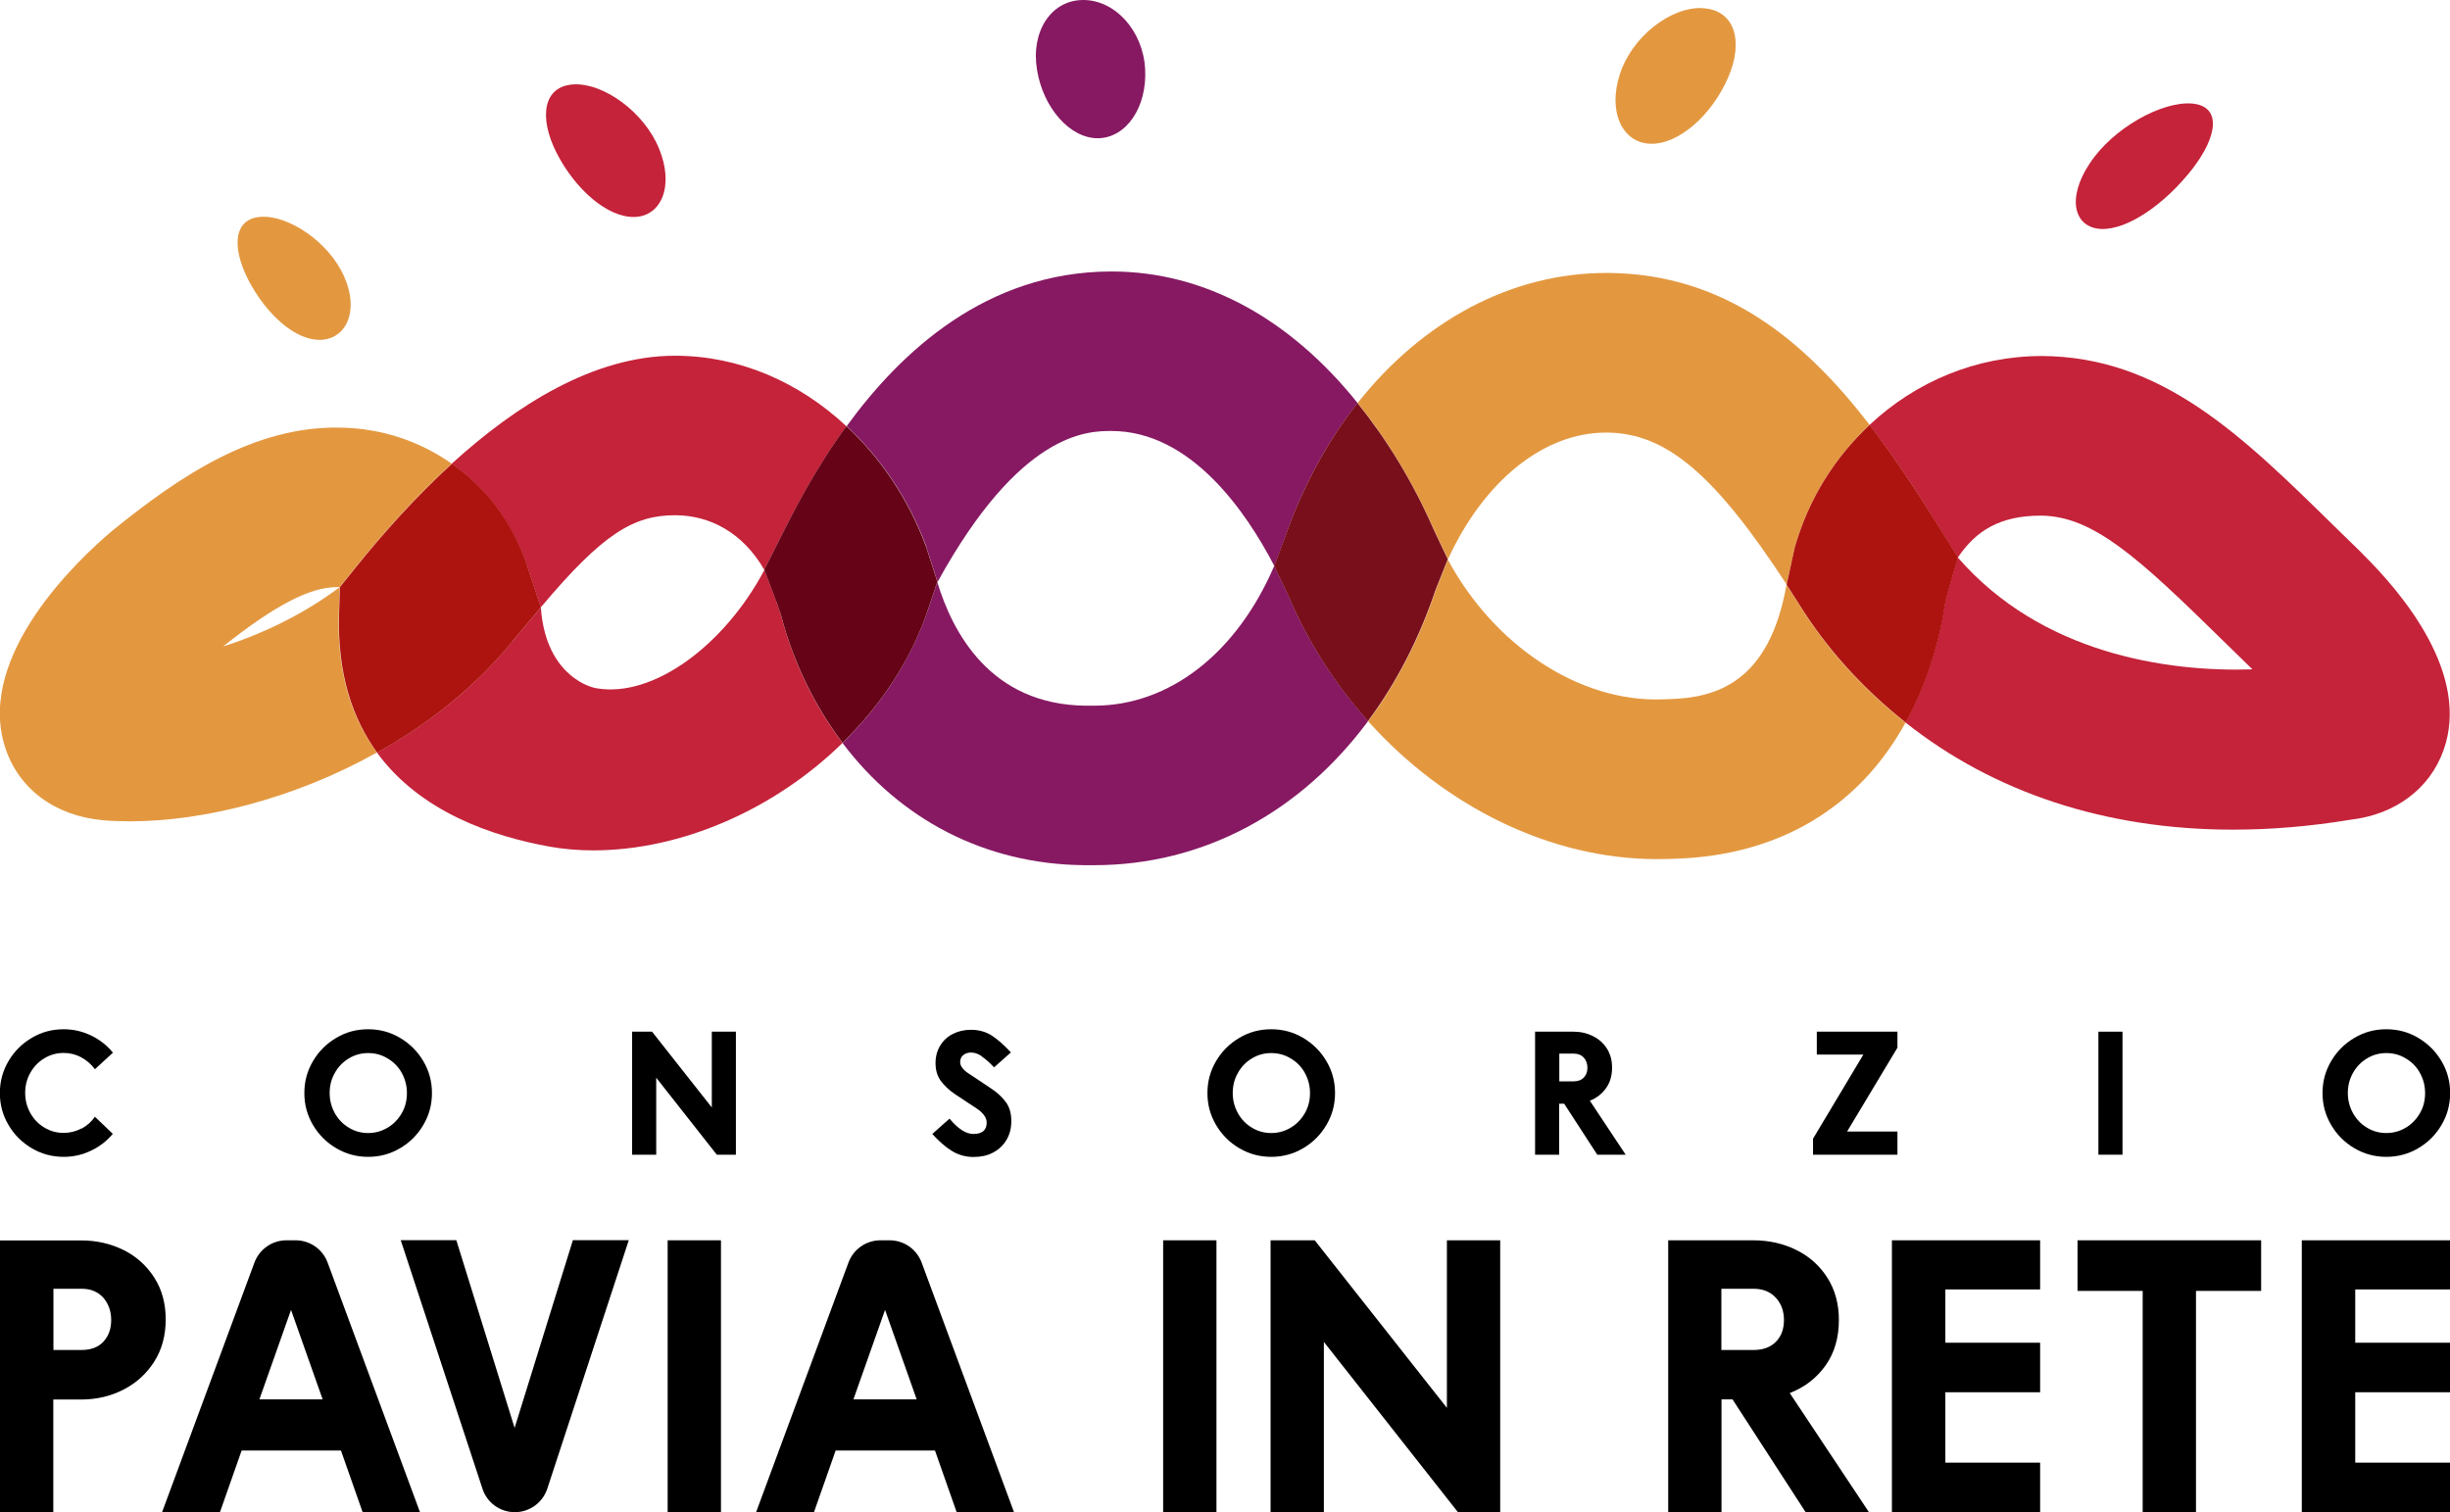 <?xml version="1.0" encoding="UTF-8"?><svg id="Layer_2" xmlns="http://www.w3.org/2000/svg" viewBox="0 0 182.01 112.35"><defs><style>.cls-1{fill:none;}.cls-2{fill:#660317;}.cls-3{fill:#861962;}.cls-4{fill:#c4233a;}.cls-5{fill:#e39840;}.cls-6{fill:#ad140f;}.cls-7{fill:#780f1a;}</style></defs><g id="Grafica"><path d="m9.18,92.87c.95.48,1.71,1.16,2.28,2.05.57.89.85,1.92.85,3.11s-.28,2.23-.85,3.13-1.33,1.59-2.28,2.08c-.95.49-2,.74-3.16.74h-2.06v8.38H0v-20.2h6.03c1.15,0,2.2.24,3.16.72Zm-1.5,6.81c.39-.41.58-.95.58-1.61s-.2-1.21-.59-1.66c-.4-.44-.93-.66-1.61-.66h-2.09v4.55h2.09c.7,0,1.24-.21,1.63-.62Z"/><path d="m26.94,112.35l-1.61-4.58h-7.38l-1.61,4.58h-4.3l6.86-18.54c.37-1,1.32-1.66,2.38-1.66h.68c1.06,0,2.01.66,2.38,1.66l6.86,18.54h-4.24Zm-7.67-8.38h4.7l-2.35-6.65-2.35,6.65Z"/><path d="m46.71,92.15l-6.05,18.45c-.34,1.04-1.32,1.75-2.41,1.75h0c-1.1,0-2.07-.7-2.41-1.75l-6.07-18.46h4.13l4.33,13.95,4.33-13.95h4.16Z"/><path d="m49.6,112.35v-20.2h3.96v20.2h-3.96Z"/><path d="m71.07,112.35l-1.61-4.58h-7.38l-1.61,4.58h-4.3l6.86-18.54c.37-1,1.32-1.66,2.38-1.66h.68c1.06,0,2.01.66,2.38,1.66l6.86,18.54h-4.24Zm-7.67-8.38h4.7l-2.35-6.65-2.35,6.65Z"/><path d="m86.41,112.35v-20.2h3.96v20.2h-3.96Z"/><path d="m111.45,92.15v20.2h-3.14l-9.96-12.65v12.65h-3.96v-20.2h3.28l9.82,12.45v-12.45h3.96Z"/><path d="m134.14,112.35l-5.43-8.38h-.82v8.38h-3.96v-20.2h6.31c1.17,0,2.24.24,3.21.72.97.48,1.74,1.17,2.31,2.07s.85,1.94.85,3.13c0,1.32-.33,2.45-.99,3.38s-1.55,1.62-2.66,2.05l5.89,8.86h-4.7Zm-6.25-12.05h2.38c.72,0,1.27-.21,1.67-.62s.59-.95.59-1.61-.2-1.21-.61-1.66c-.41-.44-.96-.66-1.66-.66h-2.38v4.55Z"/><path d="m144.52,99.76h7.04v3.68h-7.04v5.23h7.04v3.68h-11.01v-20.2h11.01v3.65h-7.04v3.96Z"/><path d="m167.98,95.91h-4.84v16.44h-3.96v-16.44h-4.84v-3.76h13.64v3.76Z"/><path d="m174.97,99.76h7.04v3.68h-7.04v5.23h7.04v3.68h-11.01v-20.2h11.01v3.65h-7.04v3.96Z"/><path d="m6.05,83.86c.41-.22.74-.51,1-.89l1.33,1.27c-.44.53-.98.95-1.62,1.25-.64.31-1.31.46-2.03.46-.85,0-1.64-.21-2.37-.64-.73-.43-1.3-1-1.73-1.73-.43-.73-.64-1.51-.64-2.37s.21-1.64.64-2.37c.43-.73,1-1.3,1.73-1.73.72-.43,1.51-.64,2.37-.64.72,0,1.41.16,2.05.47.64.31,1.18.74,1.61,1.27l-1.34,1.23c-.27-.37-.61-.66-1.01-.88-.4-.22-.84-.33-1.31-.33-.52,0-1,.13-1.44.4-.44.26-.79.63-1.04,1.08-.26.46-.38.95-.38,1.49s.13,1.03.38,1.49c.26.46.6.82,1.04,1.08.44.27.92.4,1.44.4.47,0,.91-.11,1.32-.33Z"/><path d="m27.35,85.95c-.85,0-1.64-.21-2.37-.64-.73-.43-1.3-1-1.73-1.73-.43-.73-.64-1.51-.64-2.37s.21-1.64.64-2.37c.43-.73,1-1.3,1.73-1.73.72-.43,1.51-.64,2.37-.64s1.64.21,2.37.64c.72.43,1.3,1,1.73,1.73.43.73.64,1.51.64,2.37s-.21,1.64-.64,2.37c-.43.73-1,1.3-1.73,1.73-.73.43-1.52.64-2.37.64Zm0-1.77c.52,0,1-.13,1.45-.4.44-.26.79-.63,1.05-1.08s.38-.95.38-1.49-.13-1.03-.38-1.49-.61-.82-1.05-1.08c-.44-.27-.93-.4-1.45-.4s-1,.13-1.44.4c-.44.26-.79.63-1.04,1.08-.26.46-.38.95-.38,1.49s.13,1.03.38,1.49c.26.46.6.82,1.04,1.08.44.27.92.4,1.44.4Z"/><path d="m54.67,76.65v9.14h-1.42l-4.5-5.72v5.72h-1.79v-9.14h1.48l4.44,5.63v-5.63h1.79Z"/><path d="m72.93,78.47c-.27-.18-.53-.27-.79-.27-.23,0-.42.06-.58.19-.15.12-.23.3-.23.52,0,.15.05.29.17.44.11.15.26.28.45.4l1.65,1.1c.49.32.86.67,1.13,1.04.27.37.4.83.4,1.39s-.12,1.02-.37,1.43-.58.71-1,.93-.9.32-1.43.32c-.59,0-1.12-.15-1.6-.44s-.97-.72-1.47-1.27l1.28-1.14c.63.76,1.22,1.14,1.78,1.14.31,0,.55-.07.72-.2.17-.14.26-.35.26-.65,0-.19-.07-.37-.2-.55-.14-.18-.31-.34-.51-.47l-1.68-1.11c-.43-.3-.78-.63-1.03-.98-.25-.35-.38-.79-.38-1.3s.12-.93.35-1.31.55-.67.95-.87.85-.3,1.34-.3c.56,0,1.07.14,1.51.41.44.28.92.7,1.45,1.27l-1.25,1.11c-.34-.36-.65-.63-.92-.81Z"/><path d="m94.44,85.95c-.85,0-1.64-.21-2.37-.64-.73-.43-1.3-1-1.73-1.73-.43-.73-.64-1.51-.64-2.37s.21-1.64.64-2.37c.43-.73,1-1.3,1.73-1.73.72-.43,1.51-.64,2.37-.64s1.64.21,2.37.64c.72.43,1.3,1,1.73,1.73.43.73.64,1.51.64,2.37s-.21,1.64-.64,2.37c-.43.73-1,1.3-1.73,1.73-.73.43-1.52.64-2.37.64Zm0-1.77c.52,0,1-.13,1.45-.4.44-.26.79-.63,1.05-1.08s.38-.95.38-1.49-.13-1.03-.38-1.49-.61-.82-1.05-1.08c-.44-.27-.93-.4-1.45-.4s-1,.13-1.44.4c-.44.26-.79.63-1.04,1.08-.26.46-.38.95-.38,1.49s.13,1.03.38,1.49c.26.46.6.82,1.04,1.08.44.27.92.4,1.44.4Z"/><path d="m118.66,85.79l-2.46-3.79h-.37v3.79h-1.79v-9.14h2.85c.53,0,1.01.11,1.45.33.44.22.79.53,1.04.93.26.41.38.88.38,1.41,0,.6-.15,1.11-.45,1.53-.3.42-.7.73-1.2.93l2.66,4.01h-2.12Zm-2.83-5.45h1.07c.32,0,.58-.09.76-.28.18-.19.27-.43.27-.73s-.09-.55-.27-.75c-.18-.2-.43-.3-.75-.3h-1.07v2.06Z"/><path d="m140.96,85.79h-6.27v-1.19l3.74-6.25h-3.46v-1.7h5.99v1.19l-3.74,6.23h3.74v1.71Z"/><path d="m155.89,85.79v-9.14h1.79v9.14h-1.79Z"/><path d="m177.28,85.95c-.85,0-1.64-.21-2.37-.64-.73-.43-1.3-1-1.73-1.73-.43-.73-.64-1.51-.64-2.37s.21-1.64.64-2.37c.43-.73,1-1.3,1.73-1.73.72-.43,1.51-.64,2.37-.64s1.64.21,2.37.64c.72.43,1.3,1,1.73,1.73.43.73.64,1.51.64,2.37s-.21,1.64-.64,2.37c-.43.73-1,1.3-1.73,1.73-.73.43-1.52.64-2.37.64Zm0-1.77c.52,0,1-.13,1.45-.4.44-.26.79-.63,1.05-1.08s.38-.95.38-1.49-.13-1.03-.38-1.49-.61-.82-1.05-1.08c-.44-.27-.93-.4-1.45-.4s-1,.13-1.44.4c-.44.26-.79.63-1.04,1.08-.26.46-.38.95-.38,1.49s.13,1.03.38,1.49c.26.46.6.82,1.04,1.08.44.27.92.4,1.44.4Z"/><path class="cls-4" d="m162.81,7.69c2.23.17,1.99,2.38.03,4.9-2,2.55-4.77,4.51-6.76,4.42-2-.1-2.58-2.27-.82-4.89,1.71-2.59,5.31-4.59,7.56-4.43Z"/><path class="cls-5" d="m126.46.61c2.4.09,3.12,2.44,1.91,5.18-1.22,2.78-3.66,4.95-5.76,4.89-2.07-.06-3.19-2.35-2.27-5.17.9-2.78,3.75-5,6.12-4.91Z"/><path class="cls-3" d="m80.43,0c2.4-.03,4.48,2.28,4.64,5.1.17,2.86-1.4,5.15-3.5,5.17-2.07.02-4.07-2.24-4.53-5.08C76.57,2.37,78.06.03,80.43,0Z"/><path class="cls-4" d="m42.63,6.27c2.22-.11,5.22,2.05,6.33,4.77,1.14,2.76.18,5.01-1.8,5.08-2.01.07-4.43-2.05-5.81-4.76-1.36-2.68-.98-4.98,1.28-5.09Z"/><path class="cls-5" d="m19.39,16.11c2.05-.13,5.04,1.87,6.17,4.42,1.16,2.58.15,4.67-1.75,4.72-1.89.05-4.03-1.91-5.34-4.41-1.28-2.47-1.13-4.6.91-4.73Z"/><path class="cls-1" d="m119.42,32.15s-.07,0-.11,0c-4.65,0-9.09,3.62-11.75,9.43,3.45,6.4,9.78,10.61,15.96,10.38l.56-.02c3.37-.11,7.35-1.19,8.64-8.5-5.36-8.24-8.96-11.24-13.31-11.29Z"/><path class="cls-1" d="m167.17,49.56l-2.05-2c-6.18-6.06-9.58-9.23-13.48-9.25h-.03c-3.04,0-4.82,1.12-6.15,3.11,6.18,7.13,15.48,8.53,21.89,8.32-.06-.06-.11-.11-.17-.17Z"/><path class="cls-1" d="m82.56,32.02h-.03c-1.72,0-6.74.03-12.88,11.22,1.13,3.74,3.94,9.11,11.01,9.18h.51s.08,0,.13,0c5.62,0,10.61-3.91,13.38-10.38-2.12-4.08-6.22-10.03-12.11-10.03Z"/><path class="cls-1" d="m50.16,38.28h-.01c-3.04.01-5.32,1.31-9.97,6.85.33,4.74,3.28,5.85,4.1,6,4.27.76,9.58-3.24,12.51-8.79-1.6-2.79-4.06-4.06-6.63-4.06Z"/><path class="cls-1" d="m16.58,48.03c3-.95,6.07-2.45,8.67-4.41-.07,0-.13,0-.2,0-2.01,0-4.57,1.33-8.46,4.41Z"/><path class="cls-4" d="m175.45,41.08l-2.03-1.98c-6.88-6.75-12.82-12.59-21.71-12.65-4.91,0-9.4,1.91-12.83,5.13,1.85,2.39,3.55,4.98,5.17,7.59l1.4,2.25c1.33-1.98,3.12-3.11,6.15-3.11h.03c3.9.03,7.3,3.19,13.48,9.25l2.05,2c.06.06.12.12.17.17-6.41.21-15.71-1.19-21.89-8.32l-.74,2.54c-.09.3-.16.6-.22.91-.51,3.36-1.54,6.28-2.93,8.81,6.53,5.19,14.85,7.97,24.33,7.97,2.82,0,5.75-.24,8.75-.74,3.31-.38,5.88-2.3,6.9-5.16,2-5.6-2.95-11.58-6.1-14.67Z"/><path class="cls-5" d="m134.07,45.56l-1.35-2.12c-1.29,7.31-5.27,8.39-8.64,8.5l-.56.02c-6.18.23-12.51-3.98-15.96-10.38l-.89,2.23c-1.23,3.7-2.95,6.98-5.03,9.78,5.68,6.33,13.53,10.24,21.45,10.24.27,0,.54,0,.81-.01l.59-.02c7.77-.25,13.65-3.89,17.07-10.11-2.85-2.26-5.4-4.94-7.49-8.12Z"/><path class="cls-5" d="m107.56,41.57c2.66-5.81,7.1-9.43,11.75-9.43.03,0,.07,0,.11,0,4.34.05,7.94,3.05,13.31,11.29l.6-2.76c1.04-3.64,3.01-6.72,5.56-9.11-4.85-6.28-10.75-11.18-19.32-11.28-.08,0-.16,0-.25,0-7.06,0-13.66,3.58-18.46,9.66,2.14,2.67,4.07,5.79,5.68,9.44l1.03,2.18Z"/><path class="cls-6" d="m144.72,43.95l.74-2.54-1.4-2.25c-1.63-2.61-3.33-5.2-5.17-7.59-2.55,2.39-4.52,5.46-5.56,9.11l-.6,2.76,1.35,2.12c2.09,3.18,4.64,5.85,7.49,8.12,1.39-2.53,2.42-5.45,2.93-8.81.06-.31.13-.62.22-.91Z"/><path class="cls-3" d="m68.81,40.62l.84,2.62c6.15-11.19,11.17-11.21,12.88-11.22h.03c5.89,0,9.99,5.95,12.11,10.03l.84-2.24c1.31-3.75,3.14-7.07,5.35-9.86-5.03-6.28-11.37-9.78-18.29-9.78h-.08c-9.18.04-15.53,5.91-19.59,11.49,2.52,2.35,4.59,5.37,5.92,8.96Z"/><path class="cls-3" d="m94.66,42.05c-2.77,6.46-7.76,10.38-13.38,10.38-.04,0-.08,0-.13,0h-.51c-7.07-.08-9.88-5.45-11.01-9.19l-.66,1.98c-1.28,3.81-3.54,7.2-6.38,9.98,4.25,5.65,10.55,9.01,17.94,9.08,0,0,.67,0,.76,0,8.1,0,15.32-3.93,20.35-10.71-2.43-2.72-4.48-5.87-5.94-9.36l-1.03-2.16Z"/><path class="cls-7" d="m107.56,41.57l-1.03-2.18c-1.6-3.65-3.53-6.77-5.68-9.44-2.21,2.8-4.03,6.12-5.35,9.86l-.84,2.24,1.03,2.16c1.47,3.49,3.51,6.65,5.94,9.36,2.08-2.8,3.79-6.08,5.03-9.78l.89-2.23Z"/><path class="cls-4" d="m57.7,44.76l-.91-2.42c-2.93,5.55-8.24,9.55-12.51,8.79-.81-.15-3.77-1.26-4.1-6l-2.13,2.53c-2.77,3.42-6.28,6.16-10.04,8.26,3.22,4.41,8.56,6.21,12.81,6.98,1.07.19,2.15.28,3.25.28,6.54,0,13.46-3.03,18.52-7.98-2.01-2.67-3.6-5.81-4.56-9.45-.07-.25-.2-.63-.34-.99Z"/><path class="cls-4" d="m39.14,41.99l1.03,3.14c4.65-5.54,6.92-6.84,9.97-6.85h.01c2.56,0,5.03,1.27,6.63,4.06l1.16-2.31c.91-1.83,2.53-5.04,4.94-8.36-3.53-3.3-7.98-5.24-12.73-5.24h-.06c-5.99.02-11.75,3.67-16.53,8.02,2.54,1.79,4.52,4.37,5.57,7.54Z"/><path class="cls-2" d="m69.64,43.24l-.84-2.62c-1.33-3.59-3.4-6.61-5.92-8.96-2.42,3.32-4.03,6.54-4.94,8.36l-1.16,2.31.91,2.42c.14.37.26.75.34.99.96,3.63,2.55,6.77,4.56,9.45,2.84-2.78,5.11-6.16,6.38-9.98l.66-1.98Z"/><path class="cls-5" d="m25.24,43.62c-2.6,1.96-5.67,3.46-8.67,4.41,3.89-3.08,6.46-4.41,8.46-4.41.07,0,.14,0,.2,0l1.24-1.54c1.94-2.41,4.35-5.14,7.09-7.63-2.36-1.66-5.19-2.63-8.27-2.68h0c-6.41-.13-11.93,3.59-16.96,7.67-2.41,2.03-10.11,9.2-7.97,16.02.97,3.1,3.67,5.15,7.28,5.48.66.06,1.34.08,2.04.08,5.46,0,12.23-1.7,18.32-5.11-1.83-2.5-2.98-5.84-2.83-10.32l.06-1.98Z"/><path class="cls-6" d="m38.05,47.66l2.13-2.53-1.03-3.14c-1.05-3.17-3.02-5.75-5.57-7.54-2.74,2.5-5.15,5.22-7.09,7.63l-1.24,1.54-.06,1.98c-.14,4.48,1.01,7.82,2.83,10.32,3.76-2.1,7.27-4.85,10.04-8.26Z"/></g></svg>